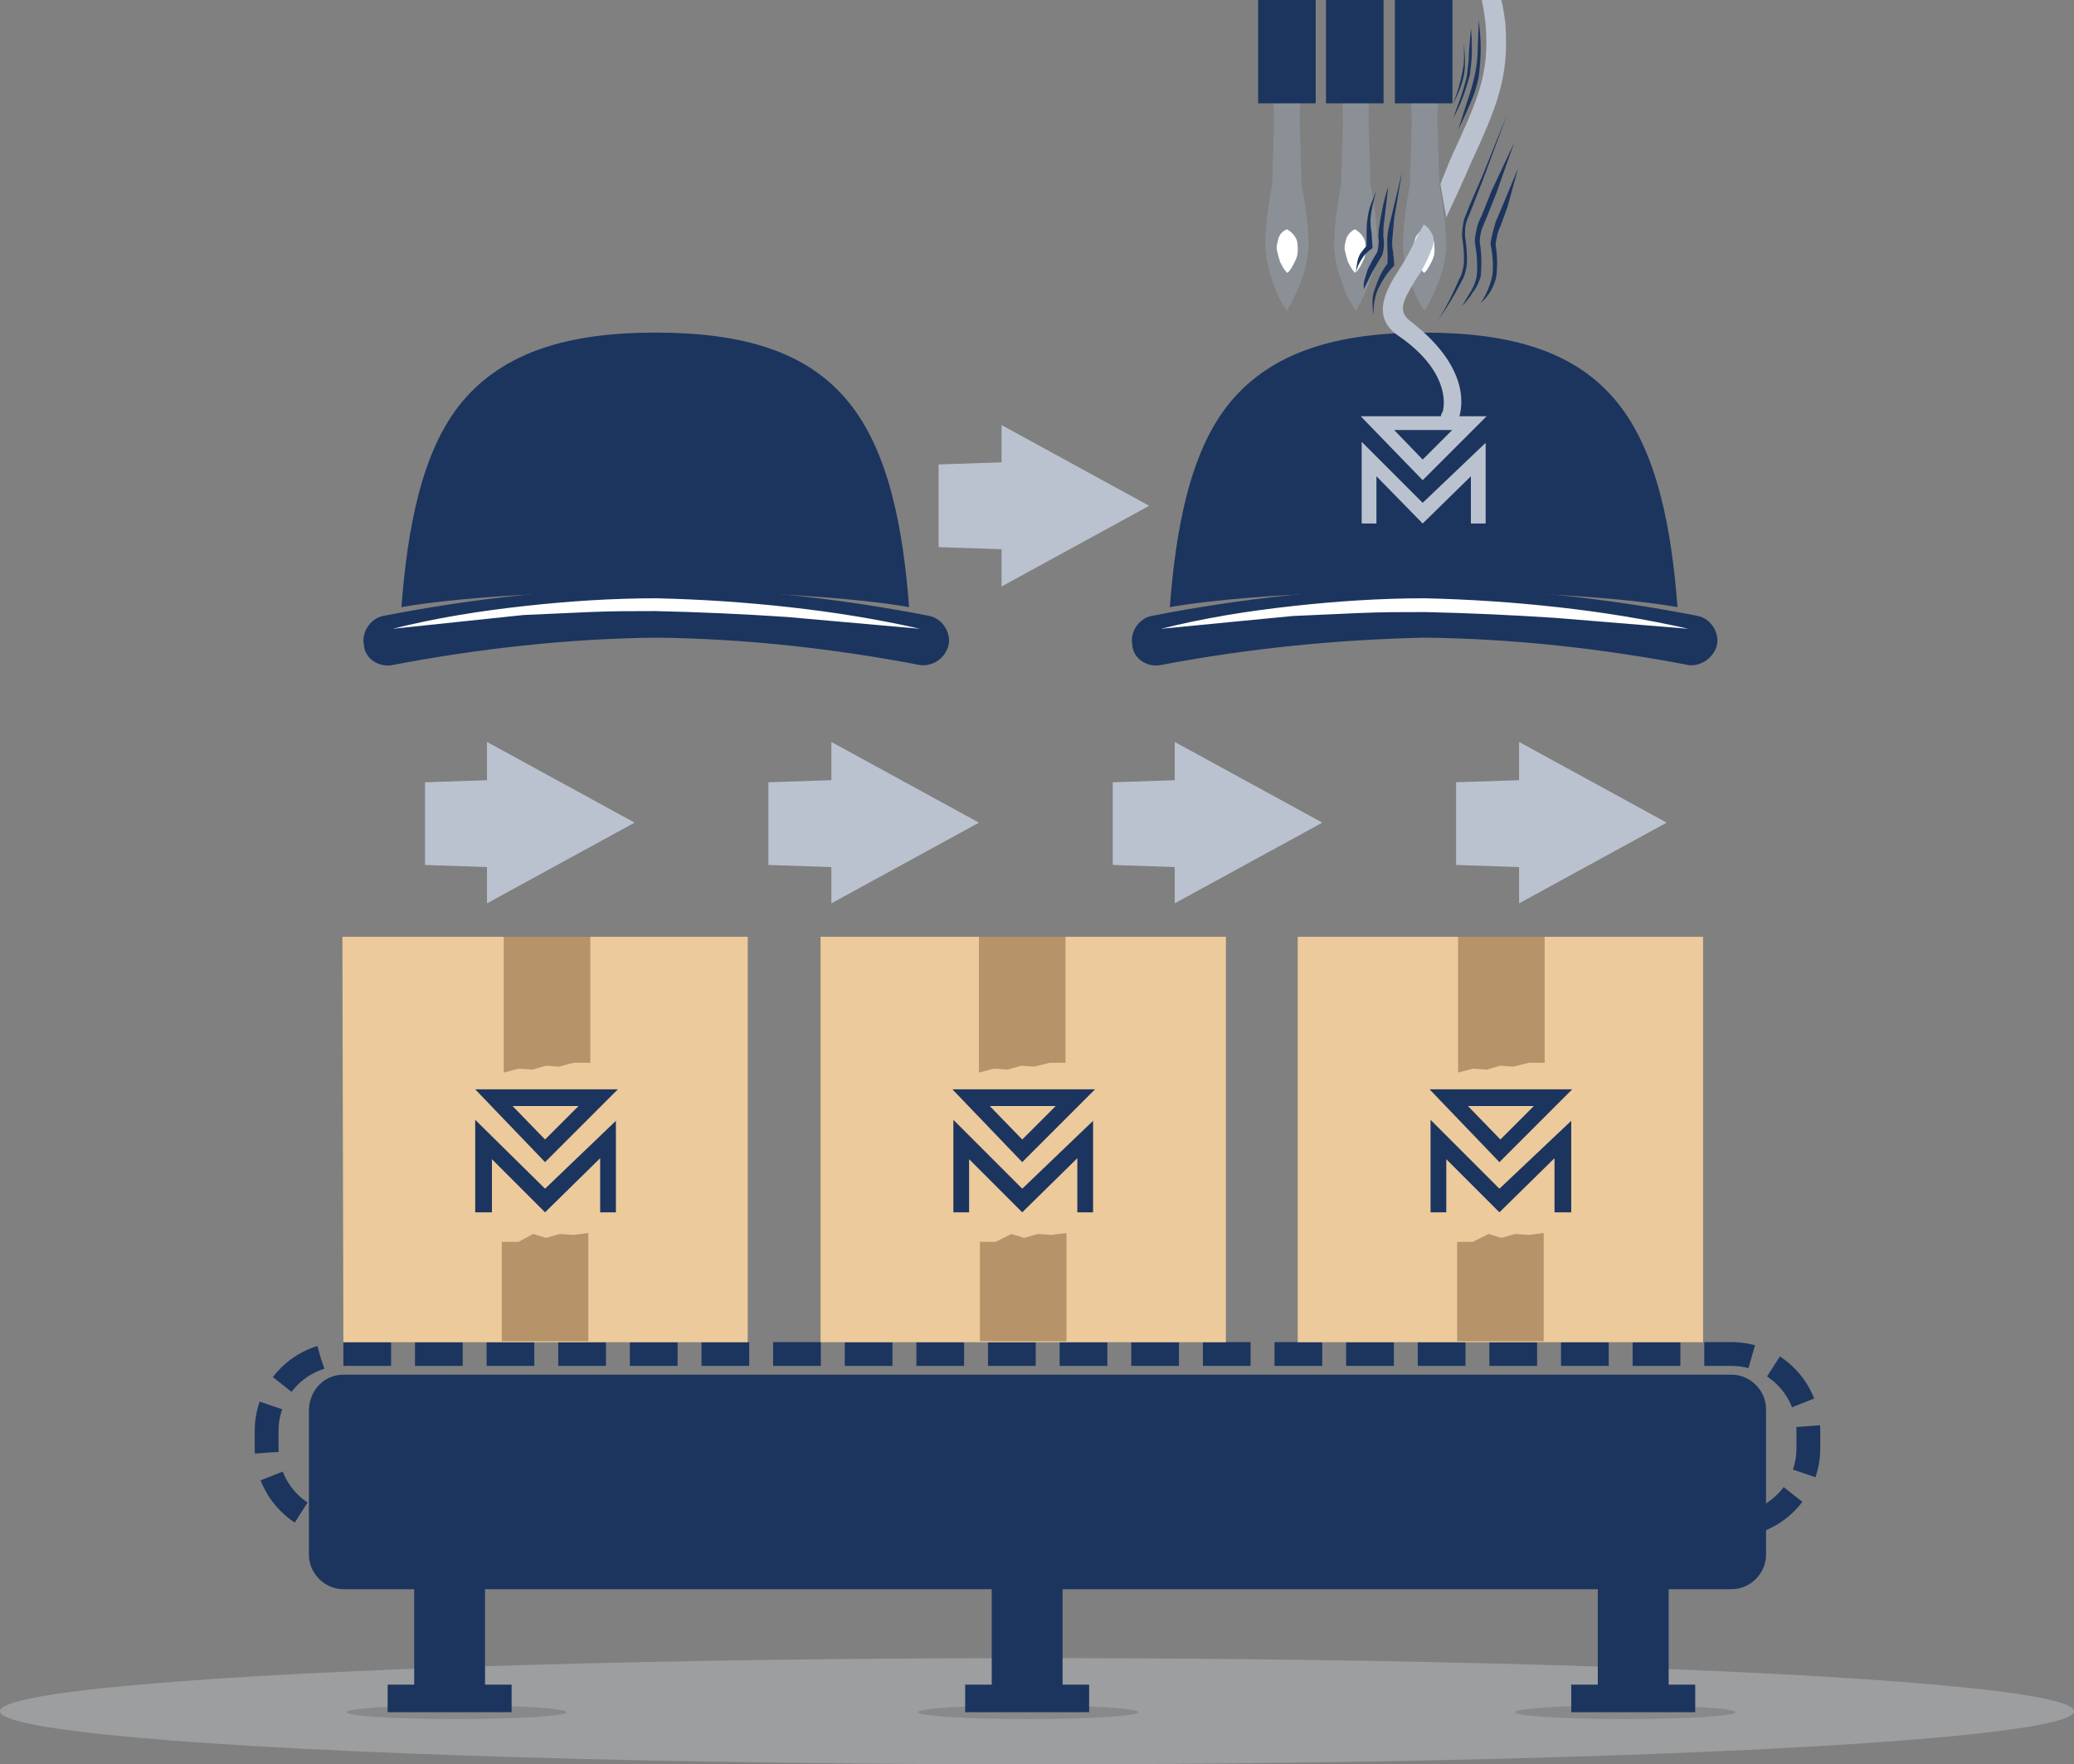 <?xml version="1.0" encoding="utf-8"?>
<!-- Generator: Adobe Illustrator 25.3.1, SVG Export Plug-In . SVG Version: 6.00 Build 0)  -->
<svg version="1.1" id="Layer_1" xmlns="http://www.w3.org/2000/svg" xmlns:xlink="http://www.w3.org/1999/xlink" x="0px" y="0px"
	 viewBox="0 0 210.8 179.3" style="enable-background:new 0 0 210.8 179.3;" xml:space="preserve">
<rect x="0" y="0" width="210.8" height="179.3" fill="#808080" stroke="none"/>
<style type="text/css">
	.st0{opacity:0.72;fill:#A7A9AC;enable-background:new    ;}
	.st1{fill:#898989;}
	.st2{fill:#1C355E;}
	.st3{fill:#FFFFFF;}
	.st4{fill:none;stroke:#1C355E;stroke-width:2.42;stroke-miterlimit:10;stroke-dasharray:4.85,2.43;}
	.st5{fill:#ECCA9B;}
	.st6{fill:#B79369;}
	.st7{fill:#BBC2CF;}
	.st8{fill:#8A9096;}
	.st9{fill:#FFFFFF;stroke:#1C355E;stroke-width:5.85;stroke-miterlimit:10;}
</style>
<ellipse class="st0" cx="105.4" cy="173.9" rx="105.4" ry="5.4"/>
<g>
	<ellipse class="st1" cx="46.4" cy="174" rx="11.2" ry="0.7"/>
	<ellipse class="st1" cx="104.5" cy="174" rx="11.2" ry="0.7"/>
	<ellipse class="st1" cx="165.2" cy="174" rx="11.2" ry="0.7"/>
</g>
<g>
	<path class="st2" d="M66.6,60.1c-17.6,0-25.8,1.6-25.8,1.6c0.6-7.8,2-15.9,6.2-20.9s10.7-7,19.6-7l0,0c8.9,0,15.4,1.9,19.6,7
		s5.6,13.1,6.2,20.9C92.4,61.7,84.2,60.1,66.6,60.1L66.6,60.1z"/>
	<path class="st2" d="M94,67.6c-0.1,0-0.3,0-0.4,0c-8.9-1.7-17.9-2.7-26.9-2.8c-9,0.1-18,1.1-26.9,2.8c-1.3,0.2-2.6-0.6-2.8-1.9
		c0,0,0,0,0-0.1c-0.3-1.3,0.6-2.7,1.9-3c9.2-1.8,18.5-2.8,27.8-2.9c9.3,0.1,18.6,1.1,27.8,2.9c1.3,0.3,2.2,1.7,1.9,3
		C96.1,66.7,95.2,67.5,94,67.6z"/>
</g>
<path class="st3" d="M39.9,63.9c4.4-1.1,8.8-1.8,13.3-2.3c4.5-0.5,9-0.8,13.5-0.8c4.5,0.1,9,0.4,13.5,0.9c4.5,0.5,8.9,1.2,13.3,2.2
	L80,62.7c-4.5-0.3-8.9-0.5-13.4-0.6c-2.2,0-4.5,0-6.7,0.1l-6.7,0.3L39.9,63.9L39.9,63.9z"/>
<g>
	<path class="st2" d="M144.7,60.1c-17.6,0-25.8,1.6-25.8,1.6c0.6-7.8,2-15.9,6.2-20.9s10.7-7,19.6-7l0,0c8.9,0,15.4,1.9,19.6,7
		s5.6,13.1,6.2,20.9C170.5,61.7,162.3,60.1,144.7,60.1L144.7,60.1z"/>
	<path class="st2" d="M172.1,67.6c-0.1,0-0.3,0-0.4,0c-8.9-1.7-17.9-2.7-26.9-2.8c-9,0.2-18,1.1-26.9,2.8c-1.3,0.2-2.6-0.6-2.8-1.9
		c0,0,0,0,0-0.1c-0.3-1.3,0.6-2.7,1.9-3c9.2-1.8,18.5-2.8,27.8-2.9c9.3,0.1,18.6,1.1,27.8,2.9c1.3,0.3,2.2,1.7,1.9,3
		C174.2,66.7,173.2,67.5,172.1,67.6z"/>
</g>
<path class="st3" d="M118,63.9c4.4-1.1,8.8-1.8,13.3-2.3c4.5-0.5,9-0.8,13.5-0.8c4.5,0.1,9,0.4,13.5,0.9c4.5,0.5,8.9,1.2,13.3,2.2
	l-13.4-1.1c-4.5-0.3-8.9-0.5-13.4-0.6c-2.2,0-4.4,0-6.7,0.1l-6.7,0.3L118,63.9z"/>
<path class="st4" d="M34.9,137.6h141.1c4.3,0,7.8,3.5,7.8,7.8v1.8c0,4.3-3.5,7.8-7.8,7.8H34.9c-4.3,0-7.8-3.5-7.8-7.8v-1.8
	C27.1,141.1,30.6,137.6,34.9,137.6z"/>
<path class="st2" d="M34.9,139.7h141.1c1.9,0,3.5,1.6,3.5,3.5V158c0,1.9-1.6,3.5-3.5,3.5H34.9c-1.9,0-3.5-1.6-3.5-3.5v-14.8
	C31.5,141.2,33,139.7,34.9,139.7z"/>
<path class="st5" d="M83.4,95.2h41.2v41.2H83.4L83.4,95.2z"/>
<path class="st6" d="M108.4,108l-1.7,0l-1.6,0.4l-1.3-0.1l-1.4,0.4l-1.4-0.1l-1.5,0.4V95.2h8.8V108L108.4,108z M99.6,126.2l1.6,0
	l1.6-0.8l1.3,0.4l1.4-0.4l1.4,0.1l1.5-0.2v11h-8.8V126.2z"/>
<g>
	<path class="st2" d="M42.1,157.1h7.2v14.2h-7.2V157.1z"/>
	<path class="st2" d="M39.4,171.2H52v2.8H39.4V171.2z M162.4,157.1h7.2v14.2h-7.2V157.1z"/>
	<path class="st2" d="M159.7,171.2h12.6v2.8h-12.6V171.2z M100.8,157.1h7.2v14.2h-7.2V157.1z"/>
	<path class="st2" d="M98.1,171.2h12.6v2.8H98.1V171.2z"/>
</g>
<g>
	<path class="st7" d="M116.8,51.4l-15,8.2V43.2L116.8,51.4L116.8,51.4z"/>
	<path class="st7" d="M104.3,55.9l-8.9-0.3v-8.4l8.9-0.3V55.9z M64.5,83.6l-15,8.2V75.4C49.5,75.4,64.5,83.6,64.5,83.6z"/>
	<path class="st7" d="M52.1,88.2l-8.9-0.3v-8.4l8.9-0.3V88.2z M99.5,83.6l-15,8.2V75.4C84.5,75.4,99.5,83.6,99.5,83.6z"/>
	<path class="st7" d="M87,88.2l-8.9-0.3v-8.4l8.9-0.3V88.2z M134.4,83.6l-15,8.2V75.4C119.4,75.4,134.4,83.6,134.4,83.6z"/>
	<path class="st7" d="M122,88.2l-8.9-0.3v-8.4l8.9-0.3V88.2z M169.4,83.6l-15,8.2V75.4C154.4,75.4,169.4,83.6,169.4,83.6z"/>
	<path class="st7" d="M156.9,88.2l-8.9-0.3v-8.4l8.9-0.3V88.2z"/>
</g>
<path class="st5" d="M131.9,95.2h41.2v41.2h-41.2V95.2z"/>
<path class="st6" d="M157,108l-1.6,0l-1.6,0.4l-1.3-0.1l-1.4,0.4l-1.4-0.1l-1.5,0.4V95.2h8.8V108L157,108z M148.1,126.2l1.6,0
	l1.6-0.8l1.3,0.4l1.4-0.4l1.4,0.1l1.5-0.2v11h-8.8V126.2z"/>
<path class="st5" d="M34.8,95.2h41.2v41.2H34.9L34.8,95.2z"/>
<path class="st6" d="M59.9,108l-1.6,0l-1.5,0.4l-1.3-0.1l-1.4,0.4l-1.4-0.1l-1.5,0.4V95.2h8.8V108L59.9,108z M51.1,126.2l1.6,0
	l1.5-0.8l1.3,0.4l1.4-0.4l1.4,0.1l1.5-0.2v11h-8.8V126.2z"/>
<path class="st3" d="M144.7,6v25.7"/>
<path class="st8" d="M146.2,6l-0.1,6.4l0.2,6.4c0.4,2.1,0.7,4.3,0.7,6.4c-0.1,1.1-0.3,2.2-0.7,3.2c-0.4,1.1-0.9,2.2-1.5,3.2
	c-0.7-1-1.2-2.1-1.5-3.2c-0.4-1-0.6-2.1-0.7-3.2c0-2.2,0.3-4.3,0.7-6.4l0.2-6.4L143.3,6L146.2,6z"/>
<g>
	<path class="st9" d="M144.7,0v10.5"/>
	<g>
		<path id="E" class="st3" d="M144.7,23.3c0.4,0.2,0.8,0.6,1,1.1c0.1,0.3,0.1,0.7,0.1,1.1c0,0.4-0.1,0.7-0.3,1.1
			c-0.2,0.4-0.4,0.8-0.7,1.1h-0.1c-0.3-0.3-0.5-0.7-0.7-1.1c-0.1-0.3-0.2-0.7-0.3-1.1c-0.1-0.4,0-0.7,0.1-1.1
			C143.9,23.9,144.3,23.5,144.7,23.3z"/>
	</g>
	<path class="st3" d="M137.7,6v25.7"/>
</g>
<path class="st8" d="M139.2,6l-0.1,6.4l0.2,6.4c0.4,2.1,0.7,4.3,0.7,6.4c-0.1,1.1-0.3,2.2-0.7,3.2c-0.4,1.1-0.9,2.2-1.5,3.2
	c-0.7-1-1.2-2.1-1.5-3.2c-0.4-1-0.6-2.1-0.7-3.2c0-2.2,0.3-4.3,0.7-6.4l0.2-6.4L136.3,6L139.2,6z"/>
<g>
	<path class="st9" d="M137.7,0v10.5"/>
	<path class="st3" d="M137.7,23.3c0.4,0.2,0.8,0.6,1,1.1c0.1,0.3,0.1,0.7,0.1,1.1c0,0.4-0.1,0.7-0.3,1.1c-0.2,0.4-0.4,0.8-0.7,1.1
		h-0.1c-0.3-0.3-0.5-0.7-0.7-1.1c-0.1-0.3-0.2-0.7-0.3-1.1c-0.1-0.4,0-0.7,0.1-1.1C136.9,23.9,137.3,23.5,137.7,23.3z M130.8,6v25.7
		"/>
</g>
<path class="st8" d="M132.2,6l-0.1,6.4l0.2,6.4c0.4,2.1,0.7,4.3,0.7,6.4c-0.1,1.1-0.3,2.2-0.7,3.2c-0.4,1.1-0.9,2.2-1.5,3.2
	c-0.7-1-1.2-2.1-1.5-3.2c-0.4-1-0.6-2.1-0.7-3.2c0-2.2,0.3-4.3,0.7-6.4l0.2-6.4L129.3,6H132.2z"/>
<g>
	<path class="st9" d="M130.8,0v10.5"/>
	<g>
		<path id="E_1_" class="st3" d="M130.8,23.3c0.4,0.2,0.8,0.6,1,1.1c0.1,0.3,0.1,0.7,0.1,1.1c0,0.4-0.1,0.7-0.3,1.1
			c-0.2,0.4-0.4,0.8-0.7,1.1h-0.1c-0.3-0.3-0.5-0.7-0.7-1.1c-0.1-0.3-0.2-0.7-0.3-1.1c-0.1-0.4,0-0.7,0.1-1.1
			C130,23.9,130.3,23.5,130.8,23.3z"/>
	</g>
</g>
<path class="st7" d="M143.3,32.6c-1.2-1-0.8-1.9,0.6-4.2c0.8-1.1,1.4-2.4,1.8-3.6c0-0.2,0-0.5,0-0.7c-0.2-0.5-0.5-1-1-1.3
	c-0.2,0.5-0.5,0.8-0.7,1.3c-0.5,1.1-1.1,2.2-1.8,3.3c-1.3,2-2.9,4.8-0.1,6.7c5.7,3.9,4.6,7.7,4.5,7.8c-0.3,0.4-0.1,0.9,0.2,1.1
	c0,0,0.1,0,0.1,0.1c0.2,0.1,0.3,0.1,0.5,0.1c0.3,0,0.8-0.1,0.8-0.5C148.6,41.7,149.7,37.5,143.3,32.6L143.3,32.6z M152.6,0h-2
	c0.2,0.8,0.3,1.7,0.4,2.5c0.4,5.1-0.8,7.6-3.5,13.5c-0.5,1.2-0.5,1.2-1.1,2.7l0.6,3.4c0.7-1.5,1.9-4.1,2.4-5.3
	c2.8-6.1,4-8.9,3.6-14.5C152.9,1.6,152.8,0.8,152.6,0z"/>
<path class="st2" d="M153.2,11.6l-2.3,6.2l-1.2,3.1l-0.6,1.5c-0.2,0.5-0.2,1-0.2,1.5l0,0c0.1,0.8,0.2,1.6,0.2,2.3
	c0,0.4,0,0.8-0.1,1.2c-0.1,0.4-0.2,0.8-0.4,1.1c-0.7,1.4-1.5,2.7-2.4,4c0.8-1.3,1.5-2.7,2.1-4.1c0.2-0.3,0.3-0.7,0.4-1.1
	c0.1-0.4,0.1-0.7,0.1-1.1c0-0.8-0.1-1.5-0.2-2.2l0,0c0-0.6,0.1-1.2,0.2-1.7l0.6-1.5l1.3-3L153.2,11.6L153.2,11.6z M153.9,14.5
	l-1.8,5.1l-1,2.5l-0.5,1.2c-0.1,0.4-0.2,0.8-0.2,1.3l0,0c0.2,1.2,0.2,2.4,0.1,3.5c-0.2,0.6-0.4,1.1-0.8,1.6c-0.3,0.5-0.7,1-1.1,1.4
	c0.3-0.5,0.6-1,0.9-1.5c0.3-0.5,0.5-1,0.6-1.6c0.1-1.1,0-2.3-0.2-3.4v0c0-0.5,0.1-0.9,0.2-1.4c0.1-0.5,0.3-0.9,0.5-1.3l1-2.5
	L153.9,14.5L153.9,14.5z M154.3,17.1l-1.1,4l-0.7,1.9c-0.3,0.6-0.4,1.2-0.5,1.9v-0.1c0.2,1.1,0.2,2.2,0.1,3.2
	c-0.2,1.1-0.8,2.1-1.6,2.8c0.6-0.9,1-1.9,1.2-2.9c0.1-1,0-2.1-0.2-3.1l0,0v-0.1c0.1-0.7,0.3-1.4,0.5-2.1l0.8-1.9L154.3,17.1
	L154.3,17.1z M142.5,17.5l-0.8,4.7l-0.2,2.3c0,0.4,0,0.8,0.1,1.1c0,0.4,0.1,0.8,0.1,1.2l0,0V27l-0.1,0.1c-0.6,0.6-1.1,1.4-1.5,2.2
	c-0.2,0.4-0.3,0.8-0.4,1.3c-0.1,0.4-0.1,0.9-0.1,1.4c-0.1-0.5-0.1-0.9-0.1-1.4c0-0.5,0.1-0.9,0.3-1.4c0.3-0.9,0.7-1.8,1.3-2.5
	l-0.1,0.2c0.1-0.8,0-1.5,0-2.4s0.2-1.6,0.4-2.4L142.5,17.5L142.5,17.5z M141.1,19l-0.4,3.4c-0.1,0.5-0.1,1.1-0.1,1.6
	c0.1,0.6,0.1,1.2-0.1,1.9l0,0l-1,1.7c-0.3,0.6-0.6,1.2-0.9,1.8c0-0.3,0-0.7,0.1-1c0.1-0.3,0.2-0.7,0.3-1c0.3-0.6,0.6-1.2,1-1.8v0
	c0.1-0.5,0.2-1,0.1-1.5c0-0.6,0.1-1.2,0.2-1.8C140.5,21.2,140.7,20.1,141.1,19L141.1,19z M139.9,19.4c-0.3,0.9-0.5,1.9-0.6,2.8
	c0,0.5,0,0.9,0.1,1.4l0.1,1.5v0.1l-0.1,0.1c-0.2,0.1-0.4,0.3-0.6,0.5c-0.2,0.2-0.3,0.4-0.5,0.7c-0.3,0.5-0.5,1-0.5,1.6
	c0-0.6,0.1-1.2,0.2-1.7c0.1-0.3,0.2-0.6,0.4-0.8c0.2-0.3,0.4-0.5,0.6-0.7l0,0l-0.1,0.2v-1.4c0-0.5,0-1,0.1-1.5
	C139.1,21.2,139.5,20.3,139.9,19.4L139.9,19.4z M150.3,2c0.1,1,0.2,1.9,0.2,2.9c0,1-0.1,2-0.2,2.9c-0.2,1-0.5,1.9-0.9,2.8
	c-0.4,0.9-0.8,1.8-1.2,2.6l0.9-2.8c0.3-0.9,0.6-1.8,0.8-2.8c0.2-0.9,0.3-1.9,0.3-2.8L150.3,2z M149.5,2.9c0.1,0.8,0.1,1.6,0.1,2.3
	c0,0.8-0.1,1.6-0.2,2.4c-0.4,1.5-0.9,3-1.7,4.4l0.8-2.2c0.2-0.7,0.5-1.5,0.6-2.2c0.1-0.8,0.2-1.5,0.2-2.3L149.5,2.9z M148.8,4.4
	l0.1,1.6c0,0.5,0,1.1-0.1,1.6c-0.2,1-0.6,2-1.1,2.9c0.4-1,0.7-2,0.9-3c0.1-0.5,0.2-1,0.2-1.5L148.8,4.4z"/>
<g>
	<polygon class="st2" points="62.6,123.2 61,123.2 61,117.7 55.4,123.2 50,117.8 50,123.2 48.3,123.2 48.3,113.8 55.4,120.8 
		62.6,113.9 	"/>
	<path class="st2" d="M55.4,118.1l-7.1-7.4h14.5L55.4,118.1z M52.1,112.4l3.3,3.4l3.4-3.4H52.1z"/>
</g>
<g>
	<polygon class="st2" points="111.1,123.2 109.5,123.2 109.5,117.7 103.9,123.2 98.5,117.8 98.5,123.2 96.9,123.2 96.9,113.8 
		103.9,120.8 111.1,113.9 	"/>
	<path class="st2" d="M103.9,118.1l-7.1-7.4h14.5L103.9,118.1z M100.6,112.4l3.3,3.4l3.4-3.4H100.6z"/>
</g>
<g>
	<polygon class="st2" points="159.7,123.2 158,123.2 158,117.7 152.4,123.2 147,117.8 147,123.2 145.4,123.2 145.4,113.8 
		152.4,120.8 159.7,113.9 	"/>
	<path class="st2" d="M152.4,118.1l-7.1-7.4h14.5L152.4,118.1z M149.2,112.4l3.3,3.4l3.4-3.4H149.2z"/>
</g>
<g>
	<polygon class="st7" points="151,53.2 149.5,53.2 149.5,48.4 144.6,53.2 139.9,48.4 139.9,53.2 138.4,53.2 138.4,44.9 144.6,51.1 
		151,45 	"/>
	<path class="st7" d="M144.6,48.8l-6.3-6.5h12.8L144.6,48.8z M141.7,43.7l2.9,3l3-3H141.7z"/>
</g>
</svg>

